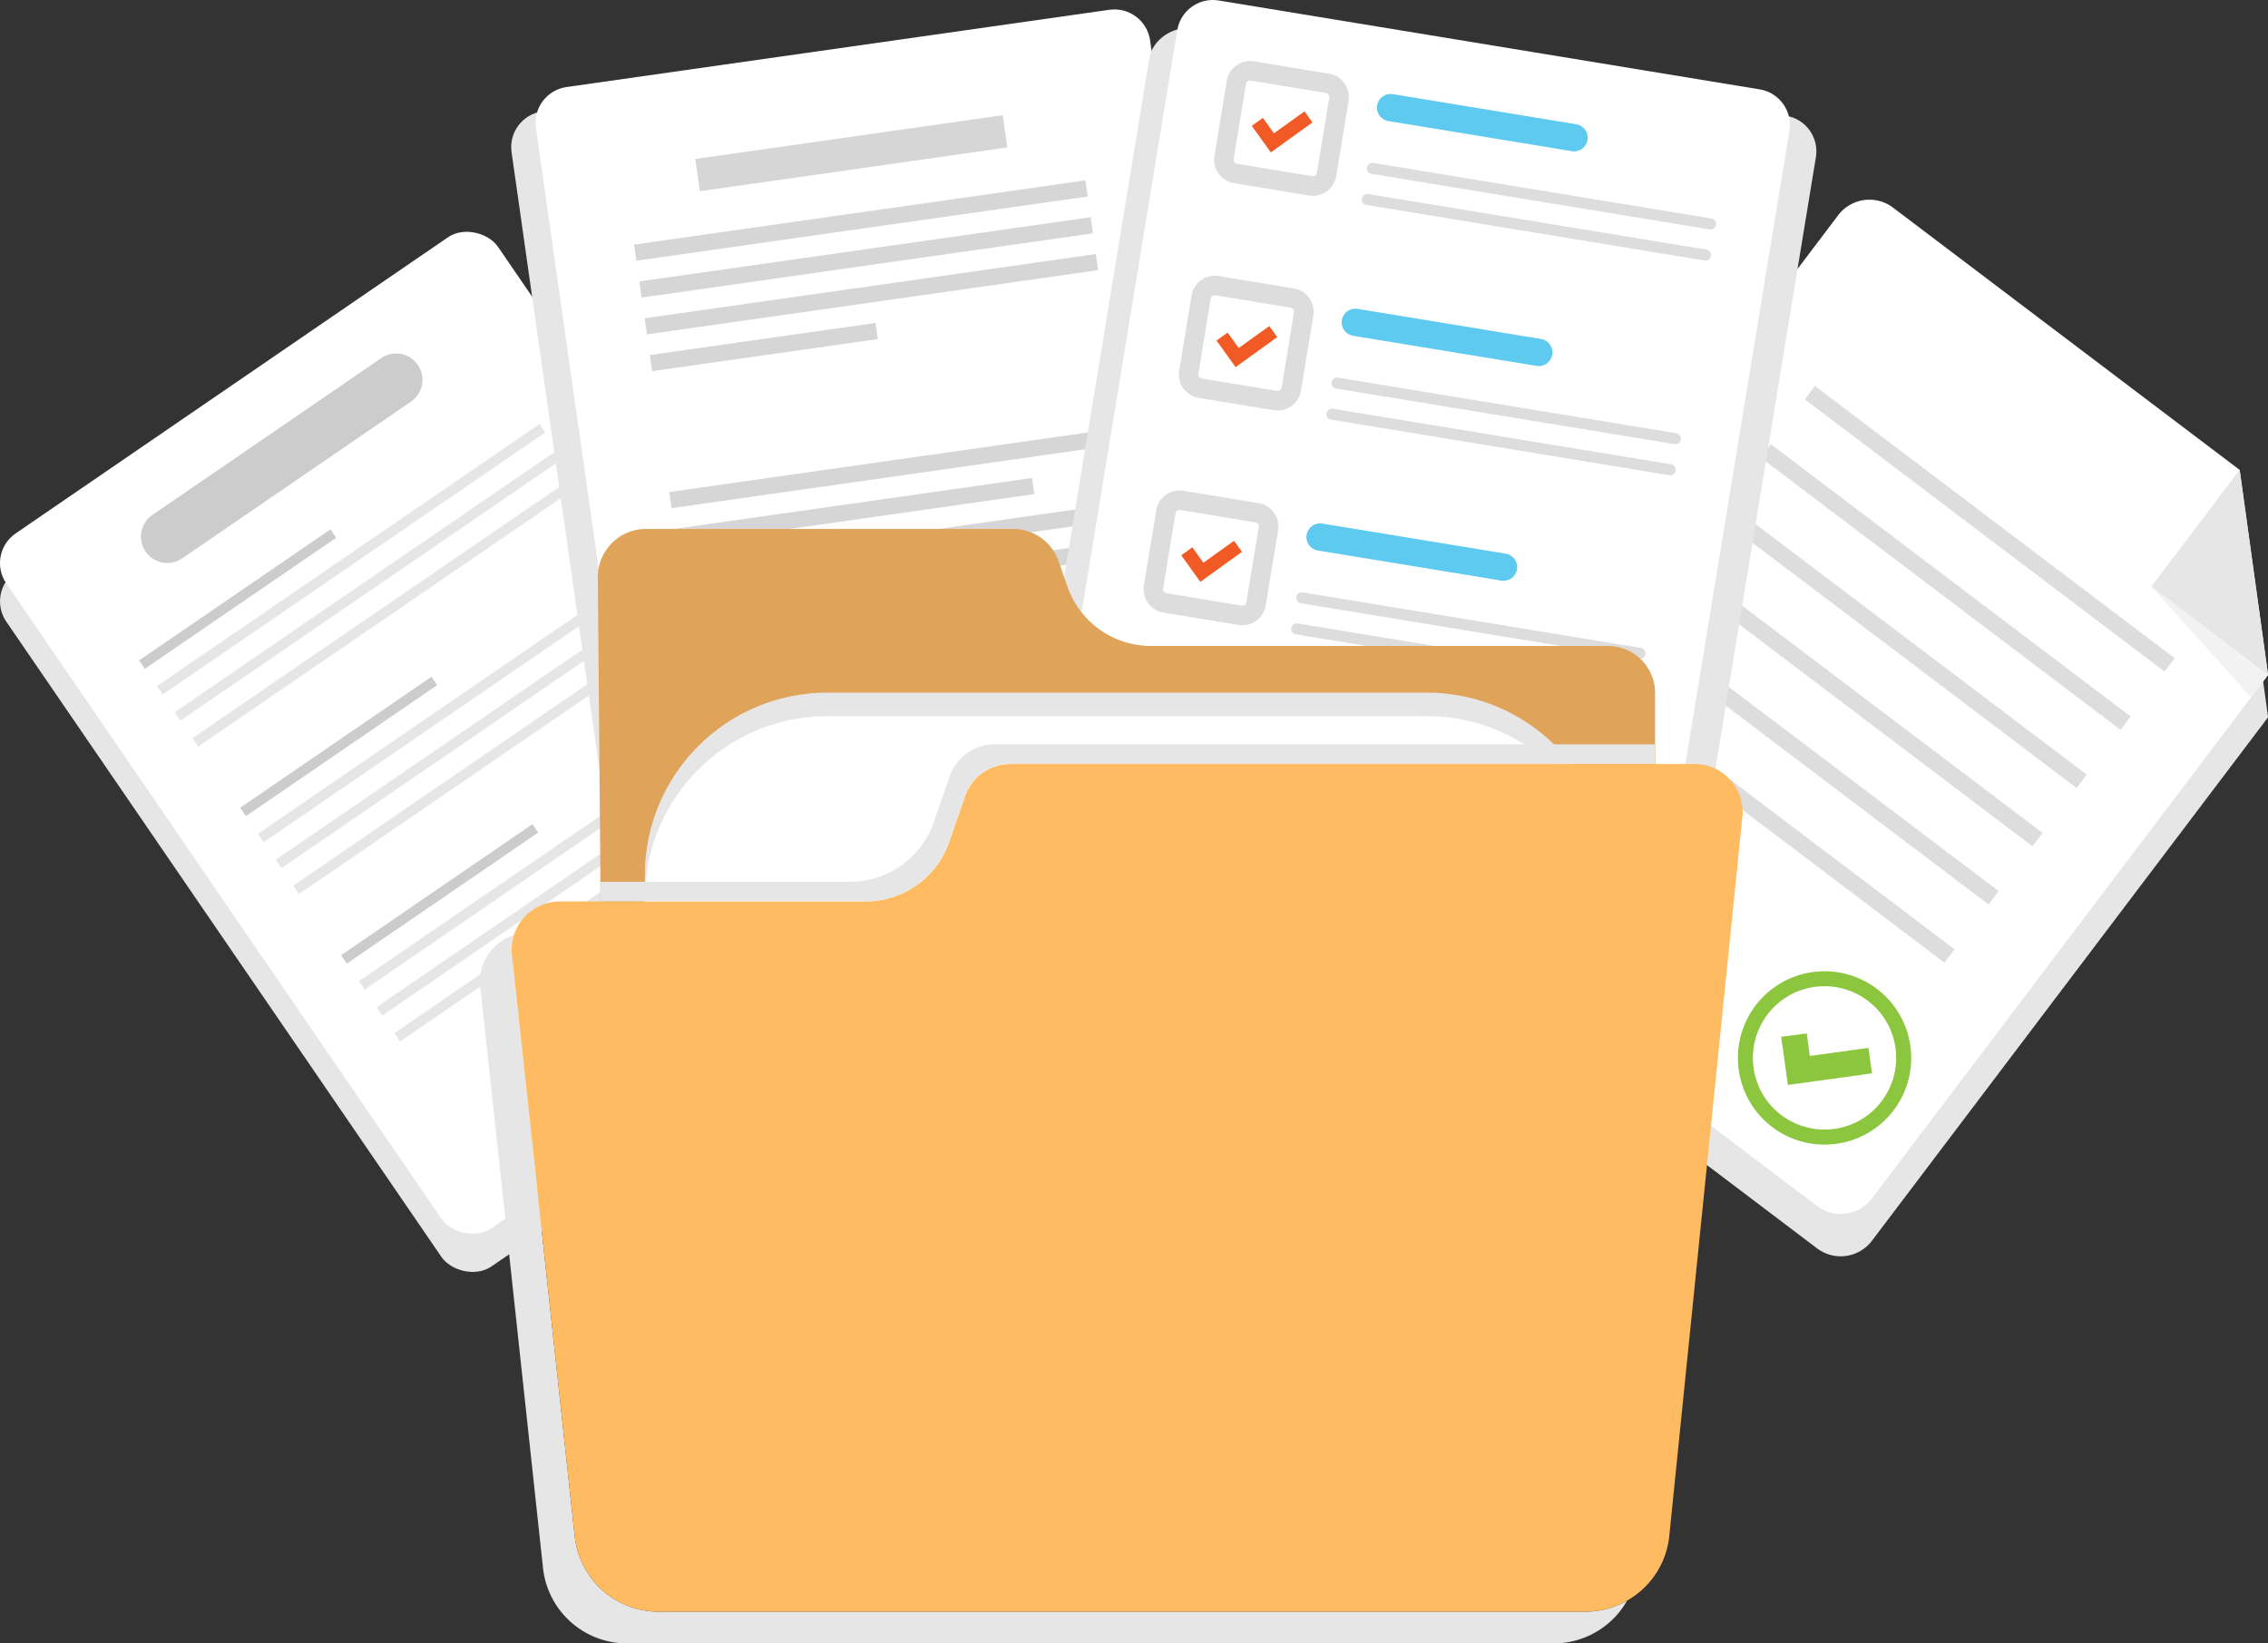 <svg xmlns="http://www.w3.org/2000/svg" viewBox="0 0 185.28 134.25"><rect x="0" y="0" width="185.28" height="134.25" fill="#333333" stroke="none"/><defs><style>.cls-10,.cls-13,.cls-14,.cls-15,.cls-2,.cls-3,.cls-5,.cls-6,.cls-7,.cls-8,.cls-9{stroke-width:0}.cls-2{fill:#ccc}.cls-3{fill:#8cc63f}.cls-5{fill:#f15a24}.cls-6{fill:#b3b3b3}.cls-7{fill:#5ecaef}.cls-8{fill:#d6d6d6}.cls-14,.cls-9{fill:#e6e6e6}.cls-10{fill:#ddd}.cls-13{fill:#fff}.cls-14{mix-blend-mode:multiply}.cls-15{fill:#4d4d4d}</style></defs><g style="isolation:isolate"><g id="_レイヤー_1"><path class="cls-9" d="M185.28 58.6l-32.35 42.75a3.2 3.2 0 01-4.5.62l-35.28-26.69a3.2 3.2 0 01-.62-4.5l37.63-49.73a3.2 3.2 0 014.5-.62l28.31 21.42 2.32 16.75z"/><path class="cls-13" d="M185.28 55.14l-32.35 42.75a3.2 3.2 0 01-4.5.62l-35.28-26.69a3.2 3.2 0 01-.62-4.5l37.63-49.73a3.2 3.2 0 014.5-.62l28.31 21.42 2.32 16.75z"/><path class="cls-9" d="M185.28 55.14l-9.53-7.22 7.21-9.53 2.32 16.75z"/><path class="cls-10" transform="rotate(37.11 162.56 43.206)" d="M144.12 42.52h36.85v1.37h-36.85z"/><path class="cls-10" transform="rotate(37.11 158.958 47.978)" d="M140.52 47.28h36.85v1.37h-36.85z"/><path class="cls-10" transform="rotate(37.11 155.365 52.731)" d="M136.92 52.03h36.85v1.37h-36.85z"/><path class="cls-10" transform="rotate(37.11 151.758 57.489)" d="M133.32 56.79h36.85v1.37h-36.85z"/><path class="cls-10" transform="rotate(37.11 148.166 62.242)" d="M129.73 61.54h36.85v1.37h-36.85z"/><path class="cls-10" transform="rotate(37.11 144.573 66.994)" d="M126.13 66.3h36.85v1.37h-36.85z"/><path class="cls-10" transform="rotate(37.11 133.61 66.183)" d="M124.4 65.49h18.43v1.37H124.4z"/><path class="cls-10" transform="rotate(37.11 130.023 70.95)" d="M120.8 70.25h18.43v1.37H120.8z"/><path class="cls-3" d="M144.78 92.07c-3.11-2.36-3.73-6.8-1.37-9.92s6.8-3.73 9.92-1.37a7.088 7.088 0 011.37 9.92 7.088 7.088 0 01-9.92 1.37zm7.8-10.32c-2.58-1.95-6.26-1.44-8.2 1.14s-1.44 6.26 1.14 8.2c2.58 1.95 6.26 1.44 8.2-1.14 1.95-2.58 1.44-6.26-1.14-8.2z"/><path class="cls-3" d="M146.06 88.63l-.55-3.93 2.09-.28.25 1.84 4.79-.66.29 2.08-6.87.95z"/><path fill="#f2f2f2" stroke-width="0" d="M175.75 47.92l8.15 9.05 1.38-1.83-9.53-7.22z"/><rect class="cls-14" x="14.03" y="28.58" width="48.68" height="68.79" rx="2.94" ry="2.94" transform="rotate(-34.41 38.383 62.973)"/><rect class="cls-13" x="14.03" y="25.46" width="48.68" height="68.79" rx="2.94" ry="2.94" transform="rotate(-34.41 38.375 59.856)"/><path class="cls-2" d="M31.2 29.22L12.4 42.1a2.152 2.152 0 002.43 3.55l18.8-12.88a2.152 2.152 0 00-2.43-3.55z"/><path class="cls-2" transform="rotate(-34.41 19.422 48.944)" d="M9.95 48.52h18.94v.83H9.95z"/><path class="cls-9" transform="rotate(-34.41 28.672 45.703)" d="M9.74 45.28h37.88v.83H9.74z"/><path class="cls-9" transform="rotate(-34.41 30.14 47.82)" d="M11.19 47.4h37.88v.83H11.19z"/><path class="cls-9" transform="rotate(-34.41 31.59 49.933)" d="M12.64 49.52h37.88v.83H12.64z"/><path class="cls-2" transform="rotate(-34.41 27.674 60.984)" d="M18.2 60.56h18.94v.83H18.2z"/><path class="cls-9" transform="rotate(-34.41 36.94 57.748)" d="M17.99 57.33h37.88v.83H17.99z"/><path class="cls-9" transform="rotate(-34.41 38.391 59.86)" d="M19.44 59.45h37.88v.83H19.44z"/><path class="cls-9" transform="rotate(-34.41 39.838 61.99)" d="M20.89 61.56h37.88v.83H20.89z"/><path class="cls-2" transform="rotate(-34.41 35.926 73.024)" d="M26.45 72.6h18.94v.83H26.45z"/><path class="cls-9" transform="rotate(-34.41 45.191 69.788)" d="M26.24 69.37h37.88v.83H26.24z"/><path class="cls-9" transform="rotate(-34.41 46.638 71.917)" d="M27.69 71.49h37.88v.83H27.69z"/><path class="cls-9" transform="rotate(-34.41 48.09 74.03)" d="M29.14 73.61h37.88v.83H29.14z"/><path class="cls-2" transform="rotate(-34.41 61.608 73.12)" d="M54.34 72.7h14.53v.83H54.34z"/><path class="cls-2" transform="rotate(-34.41 66.063 73.19)" d="M62.42 72.77h7.27v.83h-7.27z"/><path class="cls-14" d="M48.63 5.63h44.8c1.62 0 2.94 1.32 2.94 2.94v59.01c0 1.62-1.32 2.94-2.94 2.94h-44.8c-1.62 0-2.94-1.32-2.94-2.94V8.56c0-1.62 1.32-2.94 2.94-2.94z" transform="rotate(-8.1 71.047 38.032)"/><path class="cls-13" d="M50.62 3.63h44.8c1.62 0 2.94 1.32 2.94 2.94v59.01c0 1.62-1.32 2.94-2.94 2.94h-44.8c-1.62 0-2.94-1.32-2.94-2.94V6.57c0-1.62 1.32-2.94 2.94-2.94z" transform="rotate(-8.1 73.033 36.044)"/><path class="cls-8" transform="rotate(-8.1 69.518 12.516)" d="M56.86 11.19h25.37v2.66H56.86z"/><path class="cls-8" transform="rotate(-8.1 70.333 18.039)" d="M51.71 17.35h37.24v1.33H51.71z"/><path class="cls-8" transform="rotate(-8.1 70.759 21.05)" d="M52.14 20.36h37.24v1.33H52.14z"/><path class="cls-8" transform="rotate(-8.1 73.23 38.258)" d="M54.59 37.56h37.24v1.33H54.59z"/><path class="cls-8" transform="rotate(-8.1 69.788 41.776)" d="M55.06 41.12h29.49v1.33H55.06z"/><path class="cls-8" transform="rotate(-8.1 72.438 44.447)" d="M55.46 43.82h33.95v1.33H55.46z"/><path class="cls-8" transform="rotate(-8.1 71.86 47.6)" d="M55.9 46.97h31.94v1.33H55.9z"/><path class="cls-8" transform="rotate(-8.1 73.859 50.438)" d="M56.32 49.75h35.13v1.33H56.32z"/><path class="cls-8" transform="rotate(-8.1 72.065 53.718)" d="M56.77 53.09h30.57v1.33H56.77z"/><path class="cls-8" transform="rotate(-8.1 71.184 24.06)" d="M52.57 23.37h37.24v1.33H52.57z"/><path class="cls-8" transform="rotate(-8.1 62.365 28.333)" d="M53.09 27.69h18.62v1.33H53.09z"/><path class="cls-6" d="M93.34 62.48a3.272 3.272 0 11-.92-6.48 3.272 3.272 0 01.92 6.48zm-.75-5.27c-1.12.16-1.9 1.2-1.74 2.32s1.2 1.9 2.32 1.74 1.9-1.2 1.74-2.32-1.2-1.9-2.32-1.74z"/><path class="cls-6" d="M93.98 63.46c-.1.01-.19-.05-.22-.15-.03-.11.03-.22.14-.24a3.94 3.94 0 002.93-3.91c0-.11.08-.2.19-.2s.2.08.2.19c.02.97-.29 1.93-.87 2.71-.58.78-1.42 1.34-2.36 1.59h-.02zm-5.24-3.94h-.02c-.11 0-.2-.08-.2-.19-.02-.97.29-1.93.87-2.71.58-.78 1.42-1.34 2.36-1.59.11-.03.22.03.24.14.03.11-.03.22-.14.24a3.94 3.94 0 00-2.93 3.91c0 .1-.07.19-.17.2z"/><path class="cls-6" transform="rotate(-8.1 71.648 63.625)" d="M58.15 63.4h27.04v.4H58.15z"/><path d="M60.65 63.8l4.11-5.73c-.06-.03-.12-.07-.18-.1-.33.72-.61 1.45-.84 2.2-.11.37-.22.74-.31 1.11-.1.38-.2.77-.21 1.17-.02.61.22 1.32.85 1.52.55.17 1.14-.09 1.5-.51.24-.27.4-.64.53-.97.14-.38.23-.78.24-1.19h-.21c.05.17.12.33.17.5.06.2.08.41.11.61.05.33.17.68.51.8.3.11.66 0 .89-.21.29-.26.42-.63.55-.98h-.2c.08.25.34.41.6.35.26-.06.41-.31.4-.56-.06.03-.11.07-.17.1.31.23.73.26 1.07.06l-.13-.03c.25.3.74.24.92-.1l-.11.07c.61.12 1.24.12 1.86.16.69.05 1.44.17 2.12.02.15-.03.31-.08.45-.15.06-.03.12-.07.18-.1.11-.06.17-.04.28 0 .29.13.6.04.87-.12.49-.29.89-.71 1.1-1.24.21-.55.18-1.17-.21-1.63-.09-.11-.26.03-.17.13.75.89-.03 2.12-.88 2.58-.15.08-.31.14-.48.12-.14-.02-.24-.11-.38-.11s-.23.08-.34.14c-.14.07-.28.12-.43.16-.65.14-1.35.03-2-.02-.64-.04-1.3-.04-1.92-.16-.05 0-.09.03-.11.07-.1.2-.41.22-.55.05-.03-.03-.09-.06-.13-.03-.27.16-.6.15-.85-.04-.08-.06-.18.01-.17.1.02.37-.48.43-.59.09-.03-.09-.17-.08-.2 0-.1.29-.21.6-.42.83-.19.21-.55.36-.82.21-.27-.15-.3-.52-.33-.8-.04-.32-.17-.6-.25-.91-.03-.1-.21-.13-.21 0 0 .65-.23 1.3-.57 1.85-.27.44-.82.79-1.35.66-.66-.16-.82-.93-.76-1.5.07-.68.29-1.37.49-2.02.23-.75.52-1.48.84-2.2.05-.11-.11-.2-.18-.1l-4.11 5.73c-.08.11.09.24.17.13z" fill="gray" stroke-width="0"/><rect class="cls-14" x="84.52" y="13.87" width="67.63" height="50.67" rx="2.94" ry="2.94" transform="rotate(-80.67 118.333 39.197)"/><rect class="cls-14" x="80.07" y="13.99" width="67.63" height="50.67" rx="2.94" ry="2.94" transform="rotate(-80.67 113.888 39.324)"/><path class="cls-13" d="M85.29 11.7h61.76c1.62 0 2.94 1.32 2.94 2.94v44.8c0 1.62-1.32 2.94-2.94 2.94H85.29c-1.62 0-2.94-1.32-2.94-2.94v-44.8c0-1.62 1.32-2.94 2.94-2.94z" transform="rotate(-80.67 116.173 37.039)"/><path class="cls-7" d="M125.79 68.89a4.55 4.55 0 111.48-8.98 4.55 4.55 0 11-1.48 8.98zm1.2-7.3a2.85 2.85 0 00-3.27 2.35 2.85 2.85 0 002.35 3.27c1.55.25 3.02-.8 3.27-2.35s-.8-3.02-2.35-3.27z"/><path class="cls-15" d="M126.78 58.35a6.064 6.064 0 00-6.07 4.36c-.35 1.2-.32 2.48.08 3.64.05.14.21.22.35.17.01 0 .02 0 .03-.01.12-.06.19-.2.14-.34-1.25-3.67 1.6-7.44 5.45-7.27.15 0 .28-.11.29-.26 0-.15-.11-.28-.26-.29zm5.49 4.11a.28.28 0 00-.35-.17.28.28 0 00-.17.35c1.25 3.67-1.59 7.44-5.45 7.27-.15 0-.28.11-.29.26 0 .14.09.26.23.28h.03c1.72.07 3.47-.6 4.73-1.97 1.53-1.68 1.96-4 1.26-6.03z"/><path class="cls-15" transform="rotate(9.33 103.384 63.547)" d="M92.18 63.32h22.43v.42H92.18z"/><path class="cls-7" d="M113.42 9.89l14.99 2.46c.61.1 1.18-.31 1.28-.92.1-.61-.31-1.18-.92-1.28l-14.99-2.46c-.61-.1-1.18.31-1.28.92-.1.61.31 1.18.92 1.28z"/><path class="cls-10" d="M112.04 14.2l27.63 4.54c.25.04.48-.13.52-.37a.454.454 0 00-.37-.52l-27.63-4.54a.454.454 0 00-.52.37c-.04.25.13.48.37.52zm-.42 2.54l27.63 4.54c.25.04.48-.13.52-.37a.454.454 0 00-.37-.52l-27.63-4.54a.454.454 0 00-.52.37c-.04.25.13.48.37.52zm-4.68-.77l-6.14-1.01a1.934 1.934 0 01-1.59-2.22l1.01-6.14a1.934 1.934 0 012.22-1.59l6.14 1.01c1.05.17 1.76 1.17 1.59 2.22l-1.01 6.14a1.934 1.934 0 01-2.22 1.59zm-4.77-9.39a.329.329 0 00-.38.28L100.78 13c-.03.18.09.35.28.38l6.14 1.01c.18.03.35-.09.38-.28l1.01-6.14a.329.329 0 00-.28-.38l-6.14-1.01z"/><path class="cls-5" d="M103.82 12.45l-1.56-2.17.91-.65.9 1.26 2.5-1.79.65.9-3.4 2.45z"/><path class="cls-7" d="M110.54 27.43l14.99 2.46c.61.1 1.18-.31 1.28-.92.1-.61-.31-1.18-.92-1.28l-14.99-2.46c-.61-.1-1.18.31-1.28.92-.1.61.31 1.18.92 1.28z"/><path class="cls-10" d="M109.16 31.74l27.63 4.54c.25.04.48-.13.52-.37a.454.454 0 00-.37-.52l-27.63-4.54a.454.454 0 00-.52.37c-.04.25.13.48.37.52zm-.42 2.54l27.63 4.54c.25.04.48-.13.52-.37a.454.454 0 00-.37-.52l-27.63-4.54a.454.454 0 00-.52.37c-.04.25.13.48.37.52zm-4.68-.77l-6.14-1.01a1.934 1.934 0 01-1.59-2.22l1.01-6.14a1.934 1.934 0 012.22-1.59l6.14 1.01c1.05.17 1.76 1.17 1.59 2.22l-1.01 6.14a1.934 1.934 0 01-2.22 1.59zm-4.77-9.39a.329.329 0 00-.38.28l-1.01 6.14c-.03.18.09.35.28.38l6.14 1.01c.18.03.35-.09.38-.28l1.01-6.14a.329.329 0 00-.28-.38l-6.14-1.01z"/><path class="cls-5" d="M100.94 29.99l-1.56-2.17.91-.65.9 1.26 2.5-1.79.65.9-3.4 2.45z"/><path class="cls-7" d="M107.66 44.97l14.99 2.46c.61.1 1.18-.31 1.28-.92.1-.61-.31-1.18-.92-1.28l-14.99-2.46c-.61-.1-1.18.31-1.28.92-.1.61.31 1.18.92 1.28z"/><path class="cls-10" d="M106.27 49.28l27.63 4.54c.25.04.48-.13.52-.37a.454.454 0 00-.37-.52l-27.63-4.54a.454.454 0 00-.52.37c-.04.25.13.48.37.52zm-.41 2.54l27.63 4.54c.25.04.48-.13.52-.37a.454.454 0 00-.37-.52l-27.63-4.54a.454.454 0 00-.52.37c-.04.25.13.48.37.52zm-4.68-.77l-6.14-1.01a1.934 1.934 0 01-1.59-2.22l1.01-6.14a1.934 1.934 0 012.22-1.59l6.14 1.01c1.05.17 1.76 1.17 1.59 2.22l-1.01 6.14a1.934 1.934 0 01-2.22 1.59zm-4.77-9.39a.329.329 0 00-.38.28l-1.01 6.14c-.03.18.09.35.28.38l6.14 1.01c.18.03.35-.09.38-.28l1.01-6.14a.329.329 0 00-.28-.38l-6.14-1.01z"/><path class="cls-5" d="M98.06 47.53l-1.56-2.17.91-.65.9 1.26 2.5-1.79.65.9-3.4 2.45z"/><path d="M135.33 109.56h-86l-.28-35.93v-1.6l-.21-24.85a3.933 3.933 0 013.93-3.97h29.99c1.68 0 3.17 1.06 3.72 2.64l.72 2.06a7.229 7.229 0 006.83 4.86h37.34c2.11 0 3.83 1.71 3.84 3.83v4.19l.01 1.6.12 47.16z" stroke-width="0" fill="#e0a35a"/><path class="cls-9" d="M67.58 56.58h48.98c8.22 0 14.9 6.67 14.9 14.9v2.16H52.68v-2.16c0-8.22 6.67-14.9 14.9-14.9z"/><path class="cls-13" d="M67.58 58.5h48.98c8.22 0 14.9 6.67 14.9 14.9v2.16H52.68V73.4c0-8.22 6.67-14.9 14.9-14.9z"/><path class="cls-14" d="M132.92 130.76a6.894 6.894 0 01-6 3.49h-75.7a6.9 6.9 0 01-6.86-6.16l-5.13-47.53a3.947 3.947 0 012.75-4.16c-.15.49-.21 1.02-.16 1.57l5.13 47.53a6.9 6.9 0 006.86 6.16h75.69c1.24 0 2.4-.33 3.41-.9z"/><path d="M142.34 66.72l-5.97 58.74a6.877 6.877 0 01-3.46 5.3c-1.01.57-2.18.9-3.41.9H53.81a6.9 6.9 0 01-6.86-6.16l-5.13-47.53c-.05-.5 0-.99.12-1.44.01-.04.02-.08.04-.12a3.937 3.937 0 013.76-2.77h24.97a7.231 7.231 0 006.83-4.86l1.25-3.6.04-.13a3.935 3.935 0 013.72-2.64h55.88c1.83 0 3.35 1.25 3.8 2.91.12.44.16.92.12 1.4z" fill="#ffbb61" stroke-width="0"/><path class="cls-14" d="M135.21 62.4H82.54c-1.68 0-3.17 1.06-3.72 2.64l-.04.13-1.25 3.6a7.234 7.234 0 01-6.83 4.86H49.04v-1.6h20.41a7.231 7.231 0 006.83-4.86l1.25-3.6.04-.13a3.935 3.935 0 013.72-2.64h53.91v1.6z"/></g></g></svg>